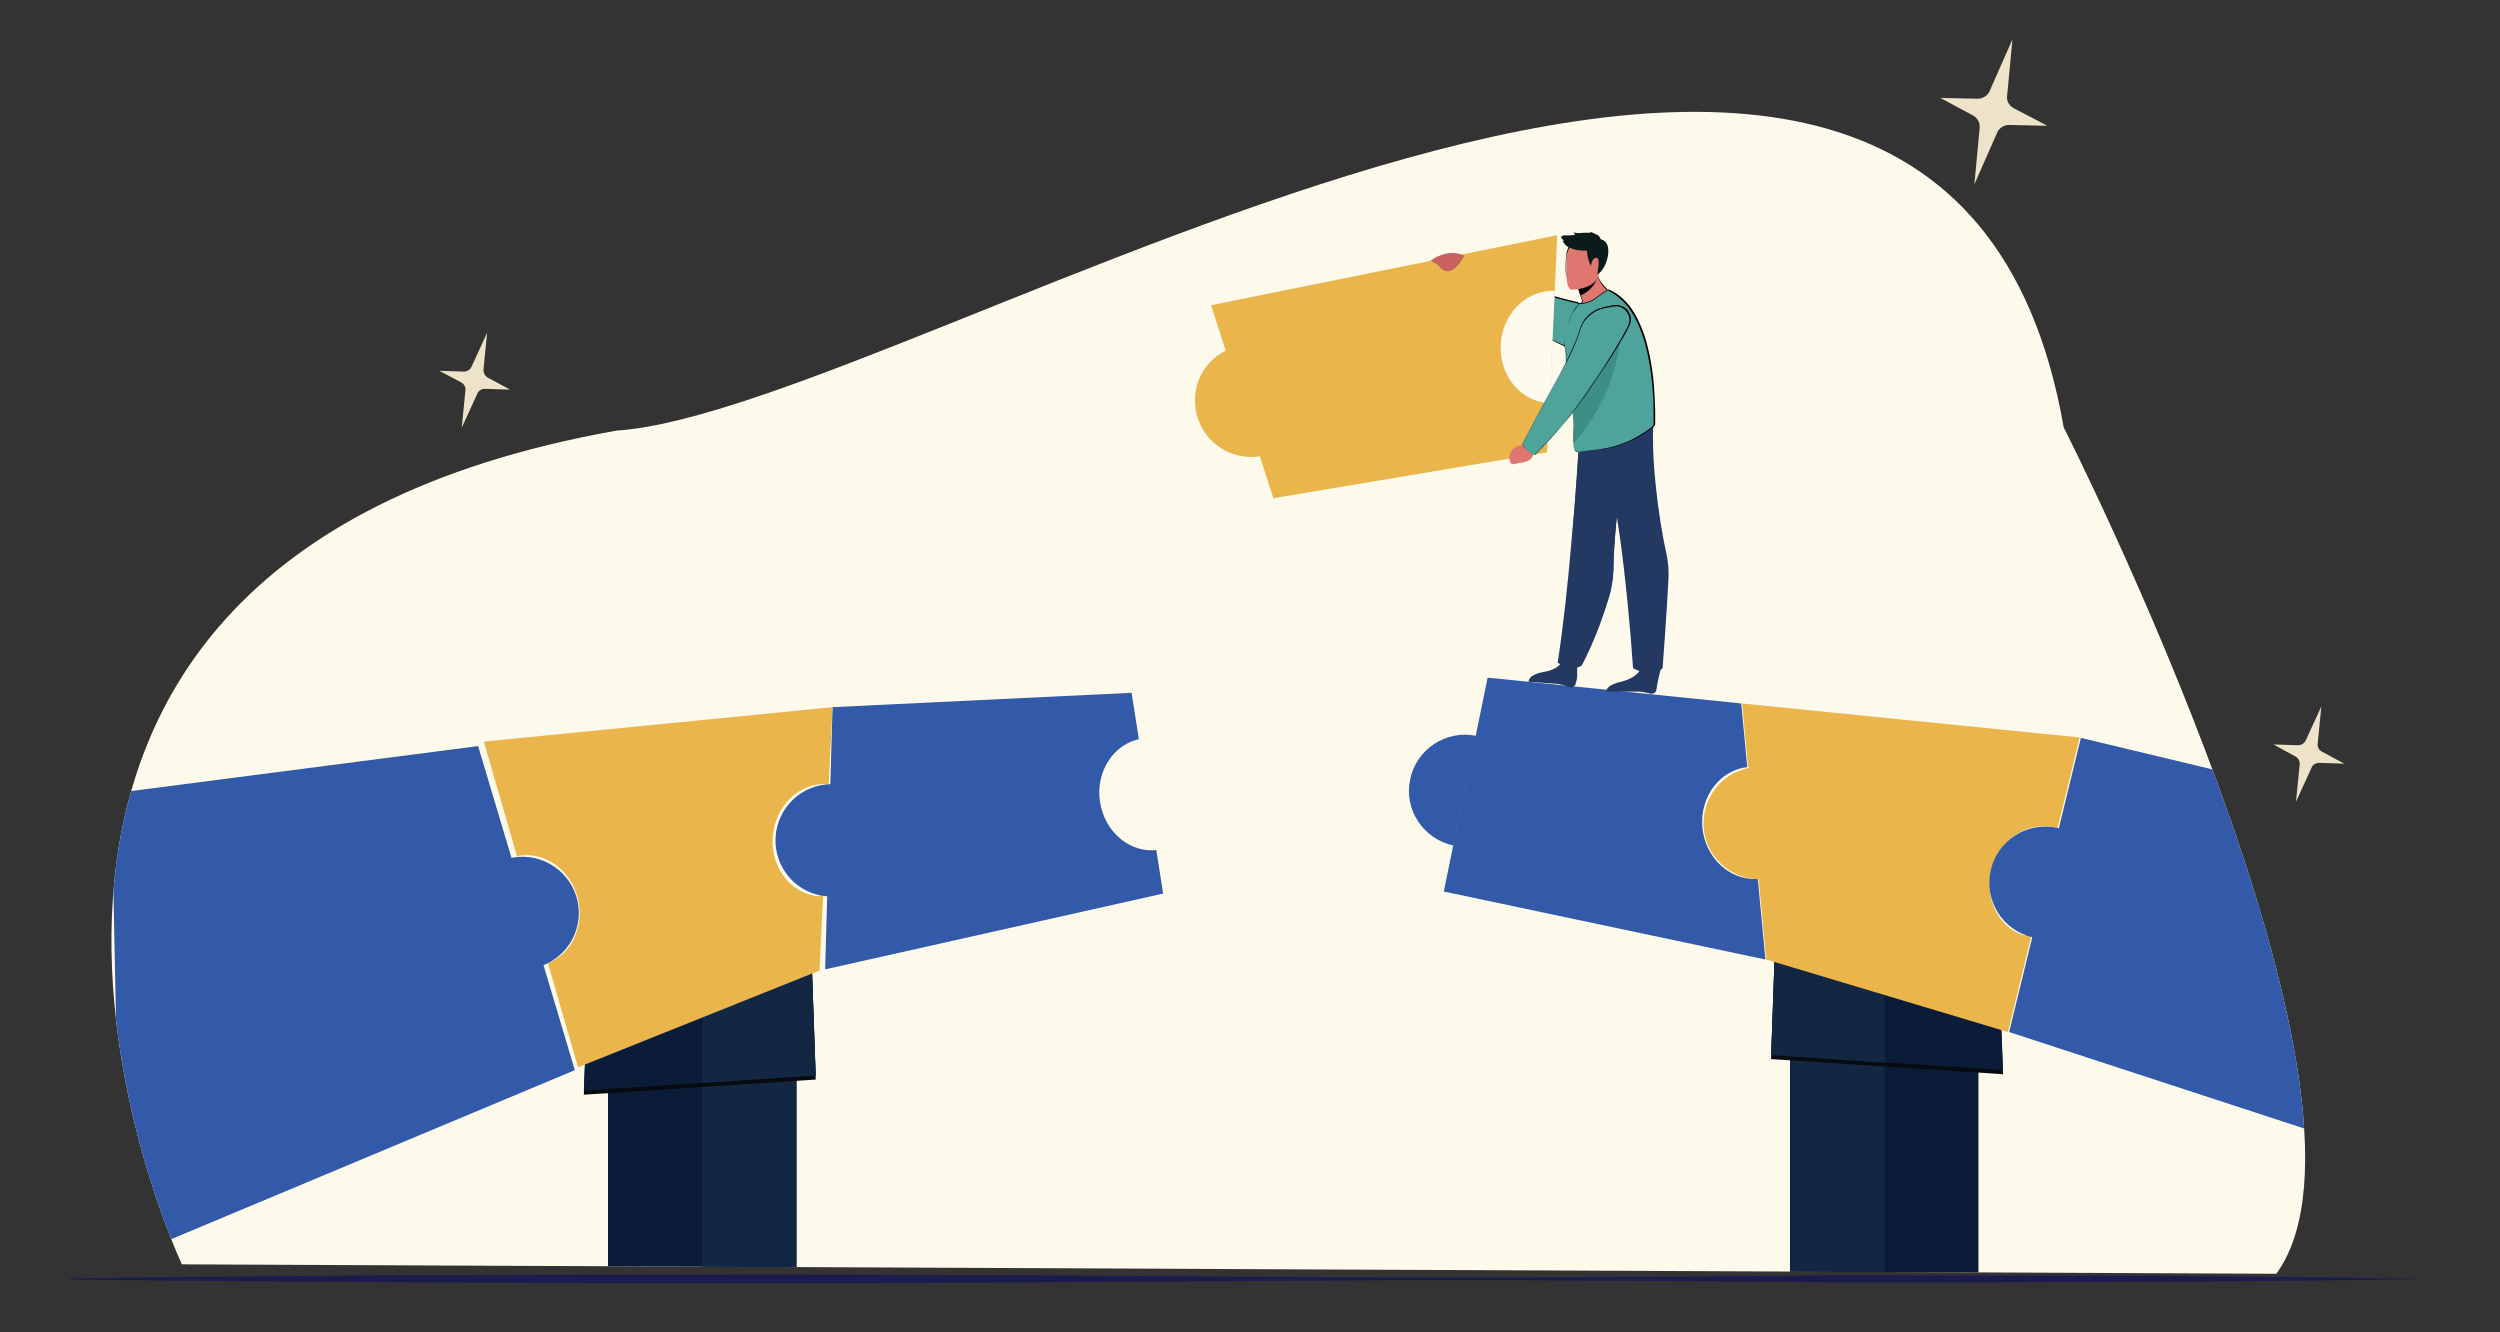 <?xml version="1.0" encoding="utf-8"?>
<!-- Generator: Adobe Illustrator 26.0.3, SVG Export Plug-In . SVG Version: 6.00 Build 0)  -->
<svg version="1.1" id="Layer_1" xmlns="http://www.w3.org/2000/svg" xmlns:xlink="http://www.w3.org/1999/xlink" x="0px" y="0px"
	 viewBox="0 0 610.2 325.2" style="enable-background:new 0 0 610.2 325.2;" xml:space="preserve">
<rect x="0" y="0" width="610.2" height="325.2" fill="#333333" stroke="none"/>
<style type="text/css">
	.st0{fill:#1C1B4E;}
	.st1{fill:#EDE3C8;}
	.st2{fill-rule:evenodd;clip-rule:evenodd;fill:#FDF9EB;}
	.st3{clip-path:url(#SVGID_00000138546477160046790410000005306730276333607336_);}
	.st4{fill:#0B1C39;}
	.st5{fill:#132742;}
	.st6{fill-rule:evenodd;clip-rule:evenodd;fill:#070A0E;}
	.st7{fill-rule:evenodd;clip-rule:evenodd;fill:#0B1C39;}
	.st8{fill-rule:evenodd;clip-rule:evenodd;fill:#132742;}
	.st9{fill-rule:evenodd;clip-rule:evenodd;fill:#325AA9;}
	.st10{fill-rule:evenodd;clip-rule:evenodd;fill:#EAB54B;}
	.st11{fill:#4EA39B;}
	.st12{fill-rule:evenodd;clip-rule:evenodd;fill:#FFFAEE;}
	.st13{fill:#C9615F;}
	.st14{fill:#E07670;}
	.st15{fill:#070808;}
	.st16{fill:#243962;}
	.st17{fill:#3D8E84;}
	.st18{fill-rule:evenodd;clip-rule:evenodd;fill:#0A1B1A;}
</style>
<g id="Layer_5">
	<path class="st0" d="M589.6,312.2c-23.8,0.4-47.7,0.6-71.5,0.7l-35.8,0.1c-11.9,0-23.9,0-35.8,0l-35.8-0.3l-17.9-0.1l-17.9-0.1
		c-23.9-0.1-47.7,0-71.5,0.2c-47.7,0.3-95.4,0.6-143.1,0.5s-95.4-0.3-143.1-0.9V312c47.7-0.6,95.4-0.9,143.1-0.9
		c47.7-0.1,95.4,0.2,143.1,0.5c23.9,0.2,47.7,0.3,71.5,0.2l17.9-0.1l17.9-0.1l35.8-0.3c11.9,0,23.9-0.1,35.8,0l35.8,0.1
		c23.9,0.1,47.7,0.3,71.5,0.7L589.6,312.2z"/>
	<path class="st1" d="M491.5,26.4l8.2,4.3l-9.3-0.2c-1.3,0-2.4,0.7-2.9,1.8L481.9,45l1.3-13.8c0.1-1.2-0.5-2.4-1.6-3l-8-4.3l9.1,0.2
		c1.2,0,2.4-0.7,2.9-1.8l5.6-12.7l-1.3,13.8C489.7,24.6,490.4,25.8,491.5,26.4z"/>
	<path class="st1" d="M215,205.8h6.1l-5.5,2.7c-0.8,0.4-1.2,1.2-1.1,2l0.6,9.1l-3.5-8.4c-0.3-0.8-1.1-1.3-1.9-1.2h-6l5.4-2.7
		c0.8-0.4,1.2-1.2,1.1-2l-0.6-9.1l3.5,8.4C213.4,205.3,214.2,205.8,215,205.8z"/>
	<path class="st1" d="M566.8,183.5l5.4,2.9l-6.1-0.2c-0.8,0-1.6,0.4-1.9,1.2l-3.8,8.3l0.9-9.1c0.1-0.8-0.3-1.6-1.1-2l-5.3-2.9l6,0.2
		c0.8,0,1.6-0.5,1.9-1.2l3.8-8.3l-0.9,9.1C565.6,182.3,566,183.1,566.8,183.5z"/>
	<path class="st1" d="M119.1,92.2l5.4,2.9l-6.1-0.2c-0.8,0-1.6,0.4-1.9,1.2l-3.8,8.3l0.9-9.1c0.1-0.8-0.3-1.6-1.1-2l-5.3-2.8l6,0.2
		c0.8,0,1.6-0.5,1.9-1.2l3.8-8.3l-0.9,9.1C118,91,118.4,91.8,119.1,92.2z"/>
</g>
<g id="Layer_8">
	<path class="st2" d="M44.4,308.6c0,0-80.3-170.4,106.1-203.5c72.7-4.8,323.4-172.1,353.2-0.8c0,0,83.2,163.8,51.9,206.6L44.4,308.6
		z"/>
	<g>
		<defs>
			<path id="SVGID_1_" d="M44.4,308.6c0,0-80.3-170.4,106.1-203.5c72.7-4.8,323.4-172.1,353.2-0.8c0,0,83.2,163.8,51.9,206.6
				L44.4,308.6z"/>
		</defs>
		<clipPath id="SVGID_00000130630468118460935350000015637664128908415106_">
			<use xlink:href="#SVGID_1_"  style="overflow:visible;"/>
		</clipPath>
		<g style="clip-path:url(#SVGID_00000130630468118460935350000015637664128908415106_);">
			<rect x="148.4" y="234.5" class="st4" width="46" height="100.4"/>
			<rect x="171.4" y="235.7" class="st5" width="23" height="99.2"/>
			<polygon class="st6" points="199.1,263.5 142.5,267.2 143.2,249.6 198,232.1 			"/>
			<polygon class="st7" points="199.1,262.5 142.5,266.2 143.2,248.6 198,231.2 			"/>
			<polygon class="st8" points="199.1,262.5 171.4,264.3 171.4,245.6 198,231.2 			"/>
			<rect x="436.9" y="229.5" class="st4" width="46" height="105.9"/>
			<rect x="437" y="230.8" class="st5" width="23" height="104.6"/>
			<polygon class="st6" points="432.3,258.5 488.9,262.2 488.2,244.6 433.4,227.1 			"/>
			<polygon class="st7" points="432.3,257.5 488.9,261.2 488.2,243.7 433.4,226.2 			"/>
			<polygon class="st8" points="432.3,257.5 460,259.4 460,240.7 433.4,226.2 			"/>
			<polygon class="st9" points="283.9,218.1 201.4,236.6 203.2,172.6 276.2,169.1 			"/>
			<polygon class="st10" points="200,236.9 141.1,260.5 118.1,181 203.2,172.6 			"/>
			<polygon class="st10" points="431.1,234.2 490.1,251.9 507.6,180 425.2,171.7 			"/>
			<polygon class="st9" points="140.3,261.2 29.5,307.6 27.2,193.7 116.7,182.1 			"/>
			<polygon class="st9" points="352.4,217.6 430.9,234.2 425,171.7 363.1,165.4 			"/>
			<path class="st2" d="M125.5,209.1c6.6-1.8,13.6,2.7,15.5,10s-1.9,14.7-8.5,16.4"/>
			<path class="st9" d="M123.6,209.7c7.3-2.2,14.9,2,17.1,9.2c2.2,7.3-2,14.9-9.2,17.1l0,0"/>
			<path class="st9" d="M354.8,206.4c-7.4-1.6-12.2-8.8-10.6-16.2c1.5-7.3,8.7-12.1,16.1-10.6"/>
			<path class="st2" d="M494.3,228.4c-6.6-1.9-10.2-9.3-8.1-16.6s9.1-11.6,15.8-9.7"/>
			<path class="st9" d="M496.2,228.8c-7.4-1.7-12-9-10.3-16.4c1.7-7.4,9-12,16.4-10.3c0.2,0.1,0.5,0.1,0.7,0.2"/>
			<path class="st2" d="M429,214.5c-6.8,0.5-12.9-5.2-13.5-12.7s4.5-14.1,11.4-14.6"/>
			<path class="st10" d="M431.2,214.5c-7.5,0.9-14.4-4.4-15.3-11.9c-0.9-7.5,4.4-14.4,11.9-15.3c0.2,0,0.3,0,0.5,0"/>
			<path class="st2" d="M200.2,218.8c-6.9-0.4-12.1-6.8-11.6-14.4s6.4-13.4,13.2-13"/>
			<path class="st2" d="M282.9,207.4c-6.8,1.1-13.2-4.1-14.4-11.6s3.4-14.4,10.1-15.5"/>
			<path class="st9" d="M202.2,218.8c-7.6-0.4-13.3-6.9-12.9-14.4c0.4-7.3,6.4-13,13.7-13"/>
			<polygon class="st9" points="490.4,251.9 574.2,279.3 559.2,192.4 507.9,180.1 			"/>
		</g>
	</g>
</g>
<g id="Layer_11">
	<path class="st11" d="M353.6,64.6c0.4-1.3,1-1.5,1-1.5s12.7,5,13.8,5.6c5.2,2,10.6,3.7,16,5c2.7,0.6,3.1,2.9,3.7,5.5l0.5,2.1
		c0.3,1.9-1,3.7-2.9,4.1c-0.6,0.1-1.3,0-1.8-0.2c-7.1-2.8-16.6-8.7-18.5-9.7c-4.7-2.6-12-8.7-12-8.7
		C353.3,66.1,353.4,65.3,353.6,64.6z"/>
	<path d="M353.6,64.6c0.1-0.6,0.5-1.2,1-1.5l0,0l9.8,3.9c1.6,0.7,3.2,1.3,4.9,2s3.3,1.2,5,1.7c3.3,1.1,6.7,2.1,10.1,2.9
		c0.9,0.1,1.7,0.6,2.3,1.3c0.5,0.7,0.9,1.5,1.1,2.4c0.2,0.9,0.4,1.7,0.6,2.6l0.3,1.3c0.1,0.4,0.2,0.9,0.1,1.3
		c-0.3,1.9-1.9,3.2-3.8,3.1c-0.9-0.1-1.7-0.4-2.5-0.8c-0.8-0.3-1.6-0.7-2.4-1.1c-3.2-1.5-6.2-3.2-9.3-4.9l-4.5-2.7
		c-1.5-0.8-3-1.8-4.5-2.8c-2.9-2-5.6-4.2-8.3-6.4l0,0C353.4,66.1,353.4,65.3,353.6,64.6z M353.6,64.6c-0.2,0.7-0.3,1.5-0.2,2.2l0,0
		c2.7,2.2,5.5,4.4,8.4,6.4c1.4,1,2.9,1.9,4.5,2.8l4.5,2.6c3,1.7,6.1,3.4,9.3,4.9c0.8,0.4,1.6,0.7,2.4,1.1c0.8,0.4,1.6,0.7,2.5,0.8
		c1.8,0.1,3.3-1.2,3.6-2.9c0-0.9-0.1-1.7-0.4-2.5c-0.2-0.9-0.4-1.7-0.6-2.6c-0.2-0.8-0.6-1.6-1.1-2.3c-0.6-0.7-1.3-1.1-2.2-1.2
		c-3.4-0.8-6.8-1.8-10.1-2.9c-1.7-0.6-3.3-1.1-5-1.8s-3.2-1.4-4.9-2l-9.7-3.9l0,0C354.1,63.5,353.8,64,353.6,64.6z"/>
	<polygon class="st10" points="380.1,57.4 295.6,74.5 310.8,121.6 377.6,110.4 	"/>
	<path class="st12" d="M378.2,98.4c-7-0.3-12.3-6.7-11.9-14.3s6.3-13.4,13.2-13.1"/>
	<path class="st10" d="M308.8,111.1c-7.3,1.9-14.8-2.5-16.7-9.9c-1.9-7.3,2.4-14.7,9.7-16.6"/>
	<path class="st13" d="M349.2,63.6c0,0,4.1-3.2,8.2-1.2c0,0-3,6.2-6,2.8C350.9,64.4,350.2,64.3,349.2,63.6z"/>
</g>
<g id="Layer_10">
	<path class="st14" d="M384.1,76.2c4.1,0.4,10-4.1,10-4.1c-2.7-1.6-4.5-4.4-4.9-7.5l-2,2.4l-2.2,2.6c0.2,0.9,0.5,1.7,0.8,2.6
		c0.1,0.4,0.3,0.9,0.5,1.4C385.4,74.3,384.7,75.2,384.1,76.2z"/>
	<path class="st15" d="M384.1,76.2c0.9,0,1.8-0.1,2.7-0.3c0.9-0.3,1.7-0.6,2.6-1c1.7-0.8,3.2-1.8,4.7-2.9v0.2
		c-0.7-0.4-1.3-0.8-1.9-1.4c-0.6-0.5-1.1-1.1-1.5-1.8c-0.4-0.7-0.8-1.4-1-2.1c-0.3-0.7-0.5-1.5-0.6-2.3l0.2,0.1l-4.2,5v-0.1l0.6,2
		c0.2,0.7,0.4,1.3,0.7,2l0,0l0,0C385.5,74.3,384.7,75.2,384.1,76.2z M384.1,76.2c0.5-1,1.3-1.9,2.1-2.7l0,0c-0.2-0.7-0.5-1.3-0.7-2
		l-0.6-2l0,0l0,0l4.1-5l0.1-0.2l0,0.2c0.1,0.8,0.3,1.5,0.6,2.2c0.3,0.7,0.6,1.4,1,2c0.4,0.6,0.9,1.2,1.5,1.8
		c0.5,0.6,1.1,1.1,1.8,1.5l0.1,0.1l-0.1,0.1c-1.5,1.1-3.1,2-4.8,2.8c-0.8,0.4-1.7,0.8-2.6,1C386,76.2,385.1,76.3,384.1,76.2z"/>
	<path d="M385.8,72.1c2.1-0.9,3.6-2.6,4.2-4.7c-1-0.1-1.9-0.2-2.8-0.4l-2.2,2.6C385.3,70.4,385.5,71.3,385.8,72.1z"/>
	<path class="st14" d="M383.5,70.7c0,0,6,0.1,6.8-3.8s2.2-6.5-1.8-7.6s-5.1,0.3-5.7,1.5S381.8,70.2,383.5,70.7z"/>
	<path class="st15" d="M383.5,70.7c1.4,0,2.8-0.3,4.2-0.9c1.3-0.5,2.3-1.7,2.6-3.1c0.3-1.4,0.6-2.8,0.8-4.2c0.1-0.7-0.1-1.4-0.5-1.9
		c-0.5-0.5-1.1-0.8-1.8-1c-1.3-0.5-2.8-0.6-4.2-0.3c-0.7,0.2-1.2,0.7-1.6,1.3c-0.3,0.6-0.5,1.3-0.6,2c-0.2,1.4-0.2,2.9-0.1,4.3
		c0,0.7,0.1,1.4,0.2,2.1c0.1,0.3,0.2,0.7,0.3,1C382.9,70.2,383.1,70.5,383.5,70.7z M383.5,70.7c-0.3-0.1-0.6-0.4-0.7-0.8
		c-0.1-0.3-0.2-0.7-0.3-1c-0.1-0.7-0.2-1.4-0.3-2.1c-0.1-1.4-0.1-2.9,0.1-4.3c0-0.7,0.2-1.4,0.5-2.1c0.4-0.7,1-1.2,1.7-1.4
		c1.4-0.3,2.9-0.2,4.3,0.3c0.7,0.2,1.4,0.6,1.9,1.1c0.5,0.6,0.7,1.4,0.5,2.1c-0.2,1.4-0.5,2.8-0.9,4.2c-0.1,0.7-0.5,1.4-0.9,1.9
		c-0.5,0.5-1.1,1-1.8,1.2C386.3,70.4,384.9,70.7,383.5,70.7z"/>
	<path class="st16" d="M380.9,161.9c0,0-0.6,1.6-4.6,2.2c0,0-3.2,0.6-3.2,2.3c0,0,5.4,0.4,6.8,0.5c1.1,0.1,2.1,0.4,3.1,0.8
		c0.7,0.2,1.4-0.1,1.6-0.8c0,0,0,0,0-0.1c0.1-0.3,0.2-0.7,0.3-1.1c0.1-1,0.1-2.1,0-3.1L380.9,161.9z"/>
	<path class="st16" d="M380.2,161.7c0,0,2.9,2.7,5.9,0.7c2.7-5.2,4.8-10.6,6.5-16.2c0.7-2.3,1.1-4.6,1.2-7c0-8.4,1.9-25.8,4.8-33.4
		l-13.3,4c0,0-0.6,10.3-1.8,23.1C382.7,142.1,381.6,152.7,380.2,161.7z"/>
	<path class="st16" d="M400.3,163.5c0,0-0.7,1.9-4.6,2.9c0,0-3.7,0.7-3.6,2.4h7.5c1.1,0,2.1,0.2,3.2,0.5c0.7,0.2,1.4-0.3,1.5-0.9
		c0,0,0,0,0-0.1c0.1-0.3,0.1-0.7,0.2-1.2c0.2-1.2,0.8-3.6,0.8-3.6L400.3,163.5z"/>
	<path class="st16" d="M398.6,163.1c0,0,4.7,2.7,7.2,0c0,0,1-13,1.4-21.1c0.2-2.4,0-4.8-0.5-7.1c-1.9-8.2-4.1-25.5-2.9-33.6l-12,7
		c0,0,1.8,10.2,3.6,22.9C396.7,140.4,398,154,398.6,163.1z"/>
	<path class="st16" d="M383.6,132.9l9,13.2c0.7-2.3,1.1-4.6,1.2-7c0-8.4,1.9-25.8,4.8-33.4l-13.3,4
		C385.3,109.7,384.7,120,383.6,132.9z"/>
	<path class="st11" d="M384.3,109.8c0.2,0.6,1,0.6,1.2,0.5c1.4-0.3,5.7-0.5,9.2-1.6c2.9-0.9,5.6-2.3,8-4.1c0.4-0.2,1.1-0.9,1-1.2
		s1.5-26.9-11-32.7c-0.3-0.1-1.8,1-3.2,2c-1.2,0.9-2.6,1.3-4,1.3l-1.1,1.4c-1.3,1.7-3.2,6.7-2.4,9.6c0.4,1.5,0,2.8,0.3,4.2
		c0.1,0.5,0.2,1,0.3,1.4c0.2,0.9,0.4,1.8,0.5,2.6c0.4,2.3,0.6,4.3,0.8,6.1s0.2,3.5,0.2,4.8c0,1.7,0,3.1,0,4.1
		C384,108.7,384.1,109.2,384.3,109.8z"/>
	<path d="M384.3,109.8c0.2,0.3,0.5,0.5,0.8,0.5c0.3,0,0.7,0,1-0.1l2-0.2c1.4-0.1,2.7-0.3,4.1-0.6c2.7-0.5,5.3-1.5,7.6-2.9
		c1.2-0.7,2.3-1.4,3.4-2.3c0.2-0.2,0.5-0.5,0.4-0.8v-1v-2c0-2.7-0.2-5.5-0.5-8.2c-0.3-2.7-0.8-5.4-1.5-8.1c-0.7-2.6-1.7-5.2-3.1-7.5
		c-1.4-2.4-3.4-4.3-5.8-5.6l-0.1-0.1h-0.1c-0.1,0-0.1,0-0.2,0.1c-0.2,0.1-0.3,0.1-0.4,0.2c-0.3,0.2-0.6,0.4-0.9,0.6l-1.7,1.2
		c-1.1,0.8-2.5,1.2-3.9,1.2h0.1c-0.5,0.6-1,1.2-1.4,1.8c-0.4,0.6-0.7,1.3-1,2c-0.6,1.4-1,2.9-1.2,4.4c-0.1,0.8-0.1,1.5,0,2.3
		c0.2,0.7,0.3,1.5,0.3,2.3c0,0.8,0,1.5,0.1,2.3c0.2,0.8,0.3,1.5,0.5,2.3c0.3,1.5,0.5,3,0.7,4.6l0.3,2.3c0,0.4,0.1,0.8,0.1,1.1v1.2
		c0,1.5,0.2,3.1,0.1,4.6v2.3C384,108.3,384.1,109,384.3,109.8z M384.3,109.8c-0.2-0.7-0.3-1.5-0.2-2.3v-2.3c0-1.5-0.1-3.1-0.1-4.6
		l0-1.2c0-0.4-0.1-0.8-0.1-1.1l-0.3-2.3c-0.2-1.5-0.4-3-0.7-4.5c-0.1-0.8-0.3-1.5-0.5-2.2c-0.1-0.8-0.2-1.5-0.1-2.3
		c0-0.8-0.1-1.5-0.3-2.3c-0.1-0.8-0.2-1.5-0.1-2.3c0.2-1.5,0.6-3,1.2-4.5c0.3-0.7,0.6-1.4,1-2.1c0.4-0.7,1-1.2,1.4-1.8l0,0l0,0
		c1.4,0,2.7-0.4,3.8-1.2l1.7-1.2c0.3-0.2,0.6-0.4,0.9-0.6c0.1-0.1,0.3-0.2,0.5-0.2c0.1,0,0.2-0.1,0.3-0.1c0.1,0,0.1,0,0.2,0l0.1,0.1
		c2.5,1.2,4.5,3.2,5.9,5.6c1.4,2.4,2.4,4.9,3.1,7.6c0.7,2.7,1.2,5.4,1.5,8.1c0.3,2.7,0.4,5.5,0.5,8.2v2v1c0,0.2,0,0.4-0.1,0.5
		c-0.1,0.1-0.2,0.3-0.3,0.4c-1.1,0.8-2.2,1.6-3.4,2.3c-2.4,1.4-5,2.4-7.6,2.9c-1.3,0.3-2.7,0.4-4.1,0.6l-2,0.2
		c-0.3,0.1-0.7,0.1-1,0.1C384.8,110.2,384.5,110,384.3,109.8z"/>
	<path class="st17" d="M384.1,108.2c7.3-8.3,11.5-18.9,11.7-30c0,0-10.5,10-13.1,12.5c0.2,0.9,0.4,1.8,0.5,2.6
		c0.4,2.3,0.6,4.3,0.8,6.1s0.2,3.5,0.2,4.8C384.1,105.8,384,107.2,384.1,108.2z"/>
	<path class="st14" d="M373.3,107.8l-1.1,1c-1.7-0.4-3.3,0.6-3.7,2.3c-0.1,0.2-0.1,0.5-0.1,0.7c0,0,0,1.6,1,1.5s0.6-0.2,2.1-0.4
		s2.7-1,2.8-2.2l0.6-1L373.3,107.8z"/>
	<path class="st11" d="M373,110.1c-1-1.1-1.5-1.6-1.5-1.6s6.6-12.5,7.3-13.6c0.5-0.8,5.2-8.9,6.9-14.4c0.8-2.7,3.1-4.8,5.9-5.3
		l2.3-0.5c1.8-0.4,3.6,0.8,4,2.7c0.2,0.7,0,1.5-0.3,2.2c-3.5,7.2-10.6,16.7-11.8,18.6c-3.1,4.7-11,12.8-11,12.8
		C374.1,111,373.5,110.6,373,110.1z"/>
	<path d="M373,110.1l-1.5-1.6l0,0l5.2-9.8c1.7-3.3,3.6-6.4,5.3-9.8c0.8-1.7,1.6-3.3,2.3-5c0.4-0.8,0.7-1.7,1-2.6
		c0.2-0.9,0.6-1.8,1-2.6c0.9-1.6,2.5-2.9,4.3-3.5c0.9-0.3,1.8-0.4,2.7-0.6c0.9-0.3,1.9-0.2,2.8,0.2c0.9,0.4,1.5,1.2,1.8,2.1
		c0.3,0.9,0.2,1.9-0.3,2.8c-0.8,1.7-1.8,3.3-2.7,4.8c-1.9,3.2-4,6.2-6.1,9.3c-2,3.1-4.2,6.1-6.6,8.9c-2.4,2.8-4.9,5.5-7.5,8.2l0,0
		C374,111,373.4,110.6,373,110.1z M373,110.1c0.4,0.5,1,0.8,1.7,0.9l0,0c2.6-2.7,5.1-5.4,7.4-8.2c2.3-2.9,4.5-5.9,6.5-9
		c2.1-3,4.1-6.1,6-9.3c1-1.6,1.9-3.2,2.7-4.8c0.9-1.6,0.3-3.6-1.3-4.5c0,0-0.1,0-0.1-0.1c-0.8-0.4-1.8-0.4-2.6-0.2
		c-0.9,0.2-1.8,0.3-2.7,0.6c-1.7,0.6-3.2,1.8-4.2,3.4c-0.4,0.8-0.8,1.7-1,2.6c-0.3,0.9-0.6,1.7-1,2.6c-0.7,1.7-1.5,3.4-2.4,5
		c-1.7,3.3-3.6,6.4-5.3,9.7l-5.2,9.8l0,0L373,110.1z"/>
	<path class="st18" d="M389.9,66.9c0-0.3,0-0.5,0.1-0.8c0.2-1.3,0.6-3.9-0.9-3c-0.6,0.4-0.8,1.8-0.8,1.8c-0.6-1.2-0.9-2.5-1-3.8
		c-3.8,0.3-4.8-1.2-4.9-2c-0.1-0.6,0-0.4,1.6-0.8s3.9-1.5,6.5,0.1C394.3,58.8,392.1,66.1,389.9,66.9z"/>
	<path class="st18" d="M390.9,58.8c-0.6-1.3-0.5-1.2-1.5-1.7s-1.3-0.5-1.3-0.5s0.2,0.4,0.1,0.2c-1,0-2.1,0-3.1,0.1
		c-0.8-0.1-1.1-0.2-1-0.1s0.4,0.5,0.4,0.5c-1.1,0.2-2.1,0.2-3.2,0.1l0.3,0.2c-0.2,0.1-0.4,0.1-0.6,0.1c-0.1,0.5,0.9,1.1,0.8,1.1
		l-0.4-0.1c0.4,1.1,1.4,1.8,2.5,2c2,0.5,5.2,0.6,6-0.1C390.5,60.1,390.8,59.5,390.9,58.8z"/>
</g>
</svg>
